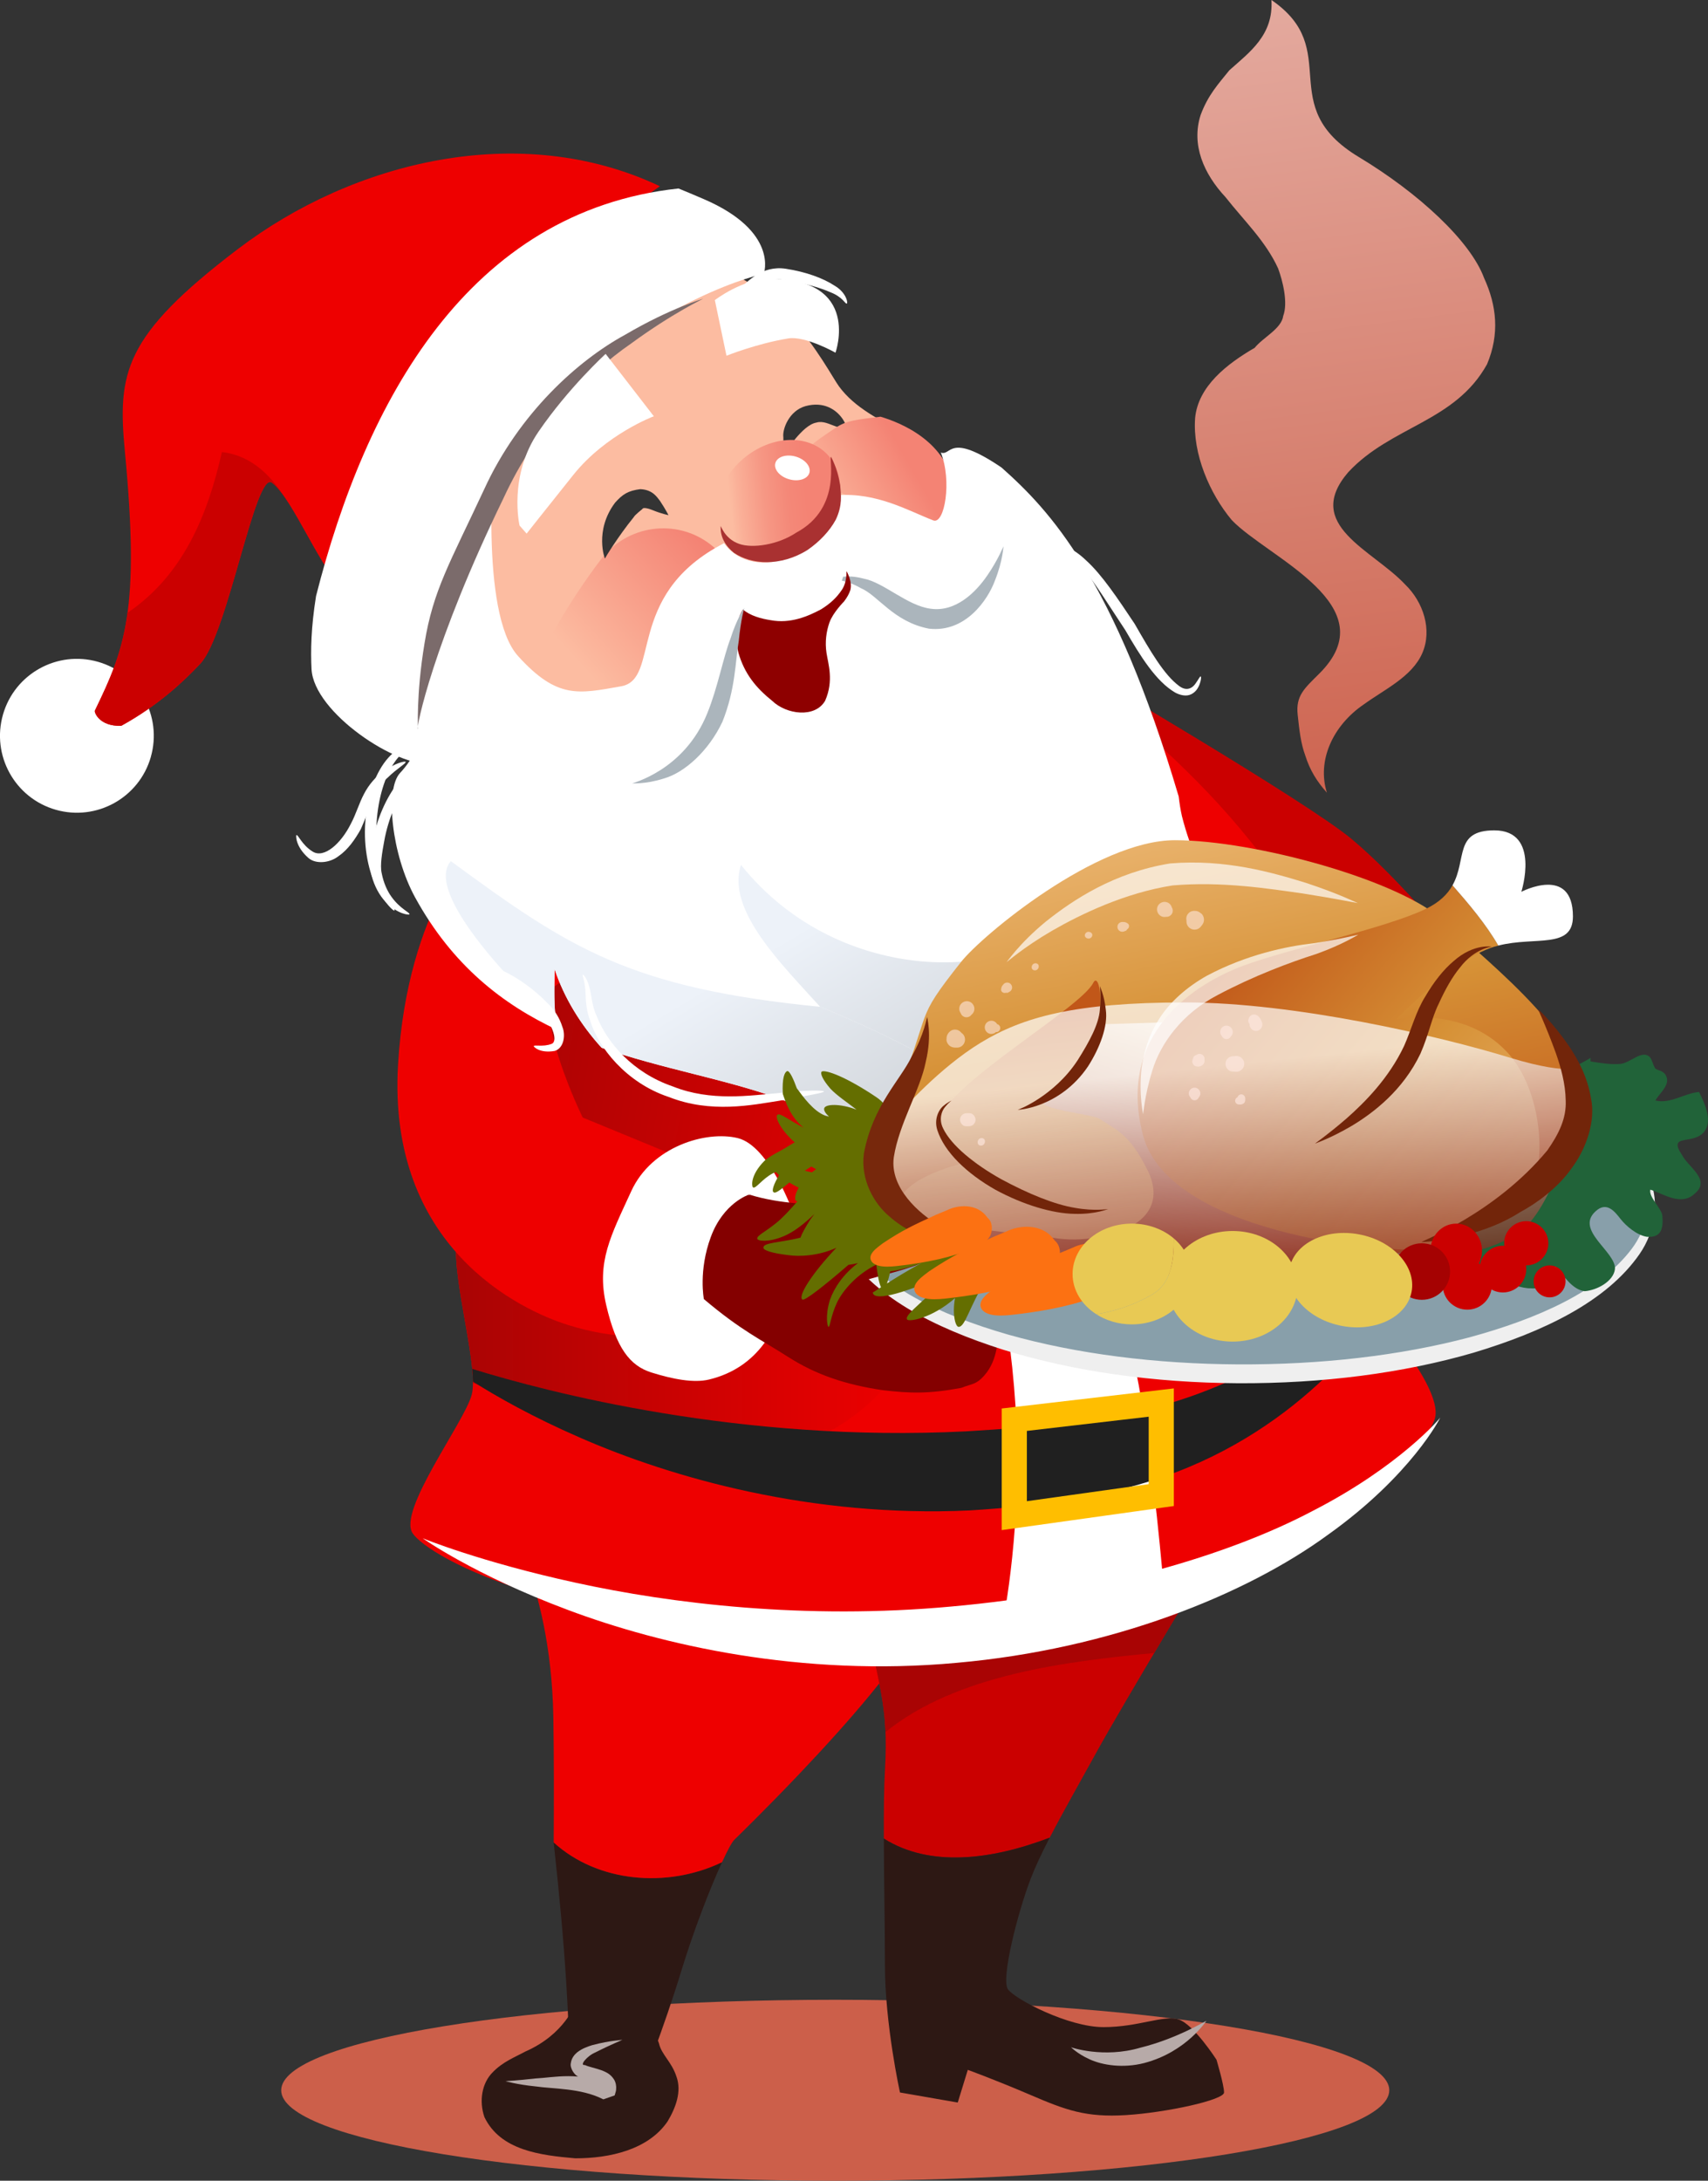 <svg xmlns="http://www.w3.org/2000/svg" xmlns:xlink="http://www.w3.org/1999/xlink" viewBox="0 0 849.98 1084.79"><rect x="0" y="0" width="849.98" height="1084.79" fill="#333333" stroke="none"/><defs><style>.cls-1{fill:url(#linear-gradient);}.cls-2{fill:#e8c954;}.cls-3{fill:#e00;}.cls-4{fill:#fff;}.cls-5{fill:#ffe8e1;}.cls-6{fill:#ffbe00;}.cls-7{fill:#fcbca1;}.cls-8{fill:#fc7112;}.cls-9{fill:#efefef;}.cls-10{fill:#b7aaa8;}.cls-11{fill:#8e0000;}.cls-12{fill:#abb5bc;}.cls-13{fill:#a90404;}.cls-14{fill:#cc5f4a;}.cls-15{fill:#cb0000;}.cls-16{fill:#a93131;}.cls-17{fill:#216339;}.cls-18{fill:#202020;}.cls-19{fill:#a50202;}.cls-20{fill:#889faa;}.cls-21{fill:#646e00;}.cls-22{fill:#2d1814;}.cls-23{fill:#77280c;}.cls-24{fill:#72250a;}.cls-25{fill:#840000;}.cls-26{fill:#343434;}.cls-27{fill:#7b6b6b;}.cls-28{fill:url(#linear-gradient-10);}.cls-28,.cls-29{mix-blend-mode:multiply;}.cls-28,.cls-29,.cls-30{opacity:.71;}.cls-29{fill:url(#linear-gradient-13);}.cls-31{fill:url(#linear-gradient-8);}.cls-32{fill:url(#linear-gradient-9);}.cls-33{fill:url(#linear-gradient-3);}.cls-34{fill:url(#linear-gradient-4);}.cls-35{fill:url(#linear-gradient-2);}.cls-36{fill:url(#linear-gradient-6);}.cls-37{fill:url(#linear-gradient-7);}.cls-38{fill:url(#linear-gradient-5);}.cls-39{opacity:.65;}.cls-40{opacity:.69;}.cls-41{opacity:.58;}.cls-42{fill:url(#linear-gradient-12);}.cls-43{fill:url(#linear-gradient-11);}.cls-44{isolation:isolate;}</style><linearGradient id="linear-gradient" x1="1206.69" y1="475.23" x2="1225.13" y2="-437.46" gradientTransform="translate(1847.95 -181.77) rotate(173.81) scale(1 -1)" gradientUnits="userSpaceOnUse"><stop offset="0" stop-color="#cc5f4a"></stop><stop offset="1" stop-color="#fff"></stop></linearGradient><linearGradient id="linear-gradient-2" x1="-217.14" y1="444.13" x2="-5.85" y2="444.13" gradientTransform="translate(563.54 129.01) rotate(9.17) scale(1.12 1)" gradientUnits="userSpaceOnUse"><stop offset="0" stop-color="#a90404"></stop><stop offset="1" stop-color="#e00"></stop></linearGradient><linearGradient id="linear-gradient-3" x1="226.91" y1="652.31" x2="454.76" y2="652.31" gradientTransform="matrix(1, 0, 0, 1, 0, 0)" xlink:href="#linear-gradient-2"></linearGradient><linearGradient id="linear-gradient-4" x1="264.84" y1="154.02" x2="321.27" y2="90.54" gradientTransform="translate(18.79 126.61) rotate(9.68) scale(1.09 1.03) skewX(5.26)" gradientUnits="userSpaceOnUse"><stop offset="0" stop-color="#fcbca1"></stop><stop offset="1" stop-color="#f48374"></stop></linearGradient><linearGradient id="linear-gradient-5" x1="407.67" y1="263.26" x2="455.51" y2="235.92" gradientTransform="matrix(1, 0, 0, 1, 0, 0)" xlink:href="#linear-gradient-4"></linearGradient><linearGradient id="linear-gradient-6" x1="472.85" y1="664.77" x2="364.08" y2="482.86" gradientUnits="userSpaceOnUse"><stop offset="0" stop-color="#b8bbbe"></stop><stop offset="1" stop-color="#edf2f9"></stop></linearGradient><linearGradient id="linear-gradient-7" x1="557.79" y1="613.97" x2="449.02" y2="432.07" xlink:href="#linear-gradient-6"></linearGradient><linearGradient id="linear-gradient-8" x1="-337.89" y1="322.65" x2="-299.38" y2="290.22" gradientTransform="translate(777.23 175.35) rotate(33.39) scale(.91 .92) skewX(-.33)" gradientUnits="userSpaceOnUse"><stop offset=".17" stop-color="#fcbca1"></stop><stop offset=".27" stop-color="#fab098"></stop><stop offset=".55" stop-color="#f69784"></stop><stop offset=".8" stop-color="#f48878"></stop><stop offset="1" stop-color="#f48374"></stop></linearGradient><linearGradient id="linear-gradient-9" x1="622.81" y1="619.33" x2="577.19" y2="403.56" gradientUnits="userSpaceOnUse"><stop offset="0" stop-color="#c15719"></stop><stop offset=".51" stop-color="#d69136"></stop><stop offset="1" stop-color="#ebb672"></stop></linearGradient><linearGradient id="linear-gradient-10" x1="606.68" y1="517.21" x2="569.25" y2="623.49" gradientUnits="userSpaceOnUse"><stop offset="0" stop-color="#fff"></stop><stop offset="1" stop-color="#821f12"></stop></linearGradient><linearGradient id="linear-gradient-11" x1="499.74" y1="508.57" x2="513.24" y2="612.06" xlink:href="#linear-gradient-9"></linearGradient><linearGradient id="linear-gradient-12" x1="608.56" y1="474.93" x2="767.02" y2="612.78" xlink:href="#linear-gradient-9"></linearGradient><linearGradient id="linear-gradient-13" x1="607.52" y1="530.03" x2="619.38" y2="642.15" xlink:href="#linear-gradient-10"></linearGradient></defs><g class="cls-44"><g id="Layer_1"><path class="cls-15" d="M537.53,332.73s112.55,65.84,135.06,84.59c22.5,18.75,48.76,50.63,48.76,50.63l-39.38,56.26-86.27-20.63-33.79-129.6-24.38-41.26Z"></path><path class="cls-1" d="M594.73,208.1c1.44-16.09,16.17-27.25,29.66-35.09,4.21-5.24,13.32-9.41,14.21-15.89,2.47-6.64-.3-17.5-2.56-23.62-6.26-13.66-16.91-23.66-26.15-35.41-10.82-11.58-17.17-26.03-12.4-40.89,3.7-9.96,8.7-15.29,14.32-22.27,10.17-9.07,22-17.53,20.91-34.94,36.15,24.76,.91,52.49,43.54,78.15,29.75,17.91,55.53,41.79,62.3,60.18,6.26,13.66,7.8,27.84,1.46,42.87-16,28.83-47.67,30.67-69.08,53.71-22.64,26.36,12.15,38.52,28.37,55.89,8.9,8.6,13.59,22.43,8.48,34.14-5.1,11.71-18.77,17.97-29.11,25.47-15.55,10.59-23.34,28.12-18.35,43.89-4.92-5.47-8.47-11.17-10.75-18.43-2.26-6.13-2.94-12.43-3.79-20.31-1.03-9.45,3.36-13.11,10.55-20.27,34.56-34.03-25.39-57.8-43.36-76.57-10.99-13.15-19.51-32.95-18.24-50.61Z"></path><path class="cls-4" d="M75.06,376.55c-5.82,20.31-27.01,32.07-47.33,26.25-20.32-5.82-32.07-27.01-26.25-47.33,5.82-20.32,27.01-32.06,47.32-26.25,20.31,5.82,32.07,27.01,26.25,47.32Z"></path><path class="cls-14" d="M691.36,1039.78c0,24.86-123.44,45.01-275.71,45.01s-275.71-20.15-275.71-45.01,123.44-45.01,275.71-45.01,275.71,20.15,275.71,45.01Z"></path><path class="cls-22" d="M275.53,916.5c6.07,54.98,7.95,90.62,7.95,120.62,0,21.83,35.63,0,35.63,0,0,0,11.25-28.13,20-56.88,5.99-19.69,14.33-41.14,20.2-53.91-27.57,13.21-62.1,9.95-83.78-9.83Z"></path><path class="cls-3" d="M247.85,748.32s26.33,36.61,27.51,105.65c.35,20.43,.31,41.83,.18,62.54,21.68,19.77,56.21,23.04,83.78,9.83,2.7-5.88,4.87-9.92,6.06-11.1,1.56-1.55,15.37-14.94,31.97-32.38,.18-.46,.36-.91,.53-1.38-.17,.46-.35,.92-.53,1.38,23.45-24.63,52.49-57.36,60.54-76.39,13.75-32.51-210.04-58.14-210.04-58.14Z"></path><path class="cls-15" d="M522.38,914.13c6.39-12.36,14.46-26.47,23.02-42.03,13.75-25.01,61.26-103.77,61.26-103.77l-178.78,22.5c9.17,47.92,14.49,56.17,12.5,90.02-.49,8.35-.6,20.38-.54,33.72,22.93,14.46,53.45,10.65,82.54-.44Z"></path><path class="cls-13" d="M427.88,790.83c7.16,37.42,11.98,50.65,12.79,70.77,35.57-28.83,90.69-35.17,133.72-39.34,16.17-27.24,32.27-53.93,32.27-53.93l-178.78,22.5Z"></path><path class="cls-22" d="M605.41,1024.62s-11.25-17.5-18.75-20c-7.5-2.5-20,3.75-37.51,3.75s-43.76-13.75-47.51-18.75c-3.75-5,5-38.76,11.25-55.01,2.36-6.13,5.61-12.98,9.48-20.48-29.09,11.09-59.61,14.9-82.54,.44,.08,20.6,.54,44.34,.54,62.55,0,30,7.5,63.76,7.5,63.76l28.75,5,5-16.25s13.75,5,31.25,12.5c17.5,7.5,27.5,11.25,47.51,10,20-1.25,48.76-7.5,48.76-11.25s-3.75-16.25-3.75-16.25Z"></path><path class="cls-3" d="M546.9,345.85s104.09,75.1,121.6,162.61c17.5,87.52,12.55,140.46,12.55,140.46,0,0,36.88,40.01,33.13,56.26-3.75,16.25-81.26,112.52-257.55,111.27-176.28-1.25-243.79-42.51-251.3-53.76-7.5-11.25,25.63-55.01,29.38-68.76,3.75-13.75-10-58.14-7.5-76.89,2.5-18.75,20.63-214.41,20.63-214.41l299.05-56.78Z"></path><path class="cls-35" d="M486.26,566.41c-6.96,43.12-64.98,69.61-129.58,59.18-64.6-10.44-111.33-53.84-104.36-96.96,6.96-43.11,64.98-69.61,129.58-59.17,64.6,10.43,111.33,53.84,104.36,96.95Z"></path><path class="cls-33" d="M454.76,652.99c0-43.67-55.97-79.08-125.02-79.08-41.72,0-78.65,12.94-101.36,32.81-.52,4.91-.91,8.48-1.16,10.33-2.2,16.54,8.22,53,8.15,70.82,39.13,14.53,77.78,29.45,117.39,42.84,58.04-6.84,102-39.02,102-77.72Z"></path><path class="cls-4" d="M491.66,621.42s10,21.25,13.75,78.76c3.75,57.51-6.25,106.27-6.25,106.27l80.01-16.25s-5-61.26-12.5-101.27c-7.5-40.01-26.25-81.26-26.25-81.26l-48.76,13.75Z"></path><path class="cls-18" d="M681.05,648.93s3.71-5.16,8.08-15.15c-8.95,8.67-20.72,18.89-35.45,29.32-19.49,13.65-44.3,27.07-73.43,35.47-28.51,8.44-63.55,11.25-99.6,13.44-111.97,5.65-207.87-19.36-245.63-31.07,.22,2.29,.35,4.42,.36,6.34,11.87,7.49,29.67,17.59,53.12,27.8,45.93,20.12,115.37,39.88,193.93,36.27,38.89-2.4,76-7.7,109.03-21.5,32.46-13.54,57.43-33.28,75.11-51.86,7.68-8.21,14.11-16.09,19.48-23.4-2.99-3.5-4.99-5.67-4.99-5.67Z"></path><path class="cls-4" d="M716.68,705.19c.33-.26-14.24,28.62-55.79,58.24-40.8,29.86-107.87,56.94-184.85,63.73-77.38,7.13-147.01-8.87-193.54-26.36-46.97-17.55-72.22-35.69-72.16-35.6-.03-.05,28.5,11.74,76.12,22.1,47.5,10.41,114.31,18.56,187.05,11.84,72.9-6.49,137.41-25.13,180.01-47.69,43.07-22.12,63.44-46.29,63.16-46.26Z"></path><g><path class="cls-22" d="M336.66,1033.08c-2.32-7.38-7.45-10.96-8.72-16.59-7.89-21.17-8.24-35.82-8.83-35.62,.14-.02,.19,.69,.25,1.98-.08-.66-.17-1.31-.25-1.98l-31.88,15c-.33,.66-.66,1.31-.99,1.94,.42-1.05,.67-1.74,.84-1.93-1.02,.92-5.74,15.93-25.74,24.68-4.93,2.7-11.03,4.95-16.17,10.29-5.41,5.42-6.82,14.29-4.12,22.24,7.99,16.68,28,19.03,45.2,20.54,17.28,.04,36.49-4.34,46.02-18.43,4.02-6.75,7.02-14.77,4.4-22.12Z"></path><path class="cls-22" d="M287.07,995.88c.07-.06,.12-.07,.16-.01-.04-.07-.09-.06-.16,.01Z"></path></g><path class="cls-3" d="M118.45,123.83c-57.19,43.51-60.03,61.67-56.26,101.27,7.5,78.76,0,97.52-15,128.46-.29,.61,2,7.8,13.13,7.5,18.75-10.31,31.43-22.46,39.38-30.94,13.65-14.56,27.37-96.14,35.63-90.02,10.49,7.77,25.14,45.78,36.7,53.88,11.56,8.1,25.29,51.24,25.29,51.24,0,0,39.11-190.04,131.07-252.58-69.64-32.95-152.74-12.32-209.93,31.19Z"></path><path class="cls-15" d="M110.42,224.88c-7,30.98-18.99,60.96-46.95,79.96-2.68,19.75-8.46,32.58-16.29,48.72-.29,.61,2,7.8,13.13,7.5,18.75-10.31,31.43-22.46,39.38-30.94,13.65-14.56,27.37-96.14,35.63-90.02,2.47,1.83,5.17,5.35,8.01,9.74-7.73-12.66-17.78-23.22-32.91-24.97Z"></path><path class="cls-7" d="M480.39,245.73c-13.91-30.92-46.88-31.88-62.82-53.45-5.97-8.08-31.48-60.93-78.8-62.26,0,0-85.96,78.1-92.76,101.83-6.8,23.73-6.93,99.69,20.59,111.4,73,31.05,58.57-54.07,107.77-81.36,45.07-24.99,122.9,21.35,106.02-16.16Z"></path><path class="cls-26" d="M390.56,224.68s-.77-2.68-.73-7.17c-.57-3.81,2.7-13.13,11.02-15.49,18.35-5.01,24.24,17.39,18.12,11.17-.55,.43,1.93-1.02,.72,.89-1-.71-2.17-1.53-3.88-2.01-3.16-1.09-6.25-2.85-9.57-1.85-7.13,1.22-15.35,15.28-15.69,14.47Z"></path><path class="cls-3" d="M237.84,417.64s-35.07,32.94-39.76,112c-5.37,90.75,60.64,121.9,84.39,129.4,23.75,7.5,41.26,5.63,41.26,5.63l30.01-82.51-63.76-26.26s-18.13-36.88-16.88-58.14c1.25-21.25-5.25-40.11-5.25-40.11l-30.01-40.01Z"></path><path class="cls-34" d="M353.4,270.71c16.93,12.94,20.08,37.25,7.06,54.29-13.04,17.04-75.73,47.54-92.66,34.6-16.92-12.93,18.33-64.42,31.36-81.46,13.03-17.05,37.31-20.37,54.24-7.43Z"></path><path class="cls-38" d="M474.76,243.85c-2.81-24.38-27.09-33.75-36.57-36.57-12.52,1.56-17.06,1.92-22.5,5.63-10.93,7.44-21.52,13.39-14.91,23.1,2.25,3.31,5.4,5.68,8.99,7.11,9.75-2.72,52.74,31.52,61.23,29.8,8.86-6.44,2.81-18.75,3.75-29.07Z"></path><path class="cls-4" d="M627.25,500.12c-9.21-33.2-30.47-59.77-39.09-94.25-.71-3.22-1.22-6.44-1.58-9.65-32.17-108.49-64.06-142.25-88.18-163.66-26.51-17.97-24.85-5.45-30.2-7.45,5.63,14.07,1.87,35.92-3.75,33.76-12.19-4.69-28.13-14.06-47.83-12.5-21.12,1.68-30.61,9.83-58.41,24.97-47.09,25.64-29.39,66.57-49.11,70.05-21.25,3.75-31.74,6.49-51.26-15-19.52-21.49-11.83-103.09-11.83-103.09,0,0-5.5,19.22-12.14,38.11-6.63,18.89-14.08,36.32-16.03,60.22-1.95,23.9-4.25,47.32-18.76,62.89-7.58,8.13-4.22,40.51,7.5,61.89,18.62,33.96,43.81,53.35,71.02,66.04-2.38-9.71-1.63-20.83-1.63-30.41,4.79,14.38,13.03,27.76,23.43,39.18,60.42,20.98,124.74,20.28,147.23,77.09,10.83,27.35,97.52,46.88,97.52,46.88,0,0,59.25-52.07,83.08-123.7,.52-2.36,.87-4.64,1.08-6.85,.01-4.82-.37-9.66-1.05-14.5Z"></path><path class="cls-36" d="M277.06,509.72c-1.67-9.04-1.08-18.99-1.08-27.7,4.79,14.38,13.03,27.76,23.43,39.18,60.42,20.98,124.74,20.28,147.23,77.09,10.83,27.35,97.52,46.88,97.52,46.88,0,0,9.3-8.19,22-22.5-18.07-29.25-41.7-55.12-71.76-76.16-27.83-19.36-56.84-33.63-86.25-45.68,18.48,20.51,41.35,37.28,65.62,47.55-24.27-10.27-47.15-27.05-65.62-47.55-95.03-9.33-125.04-29.34-183.8-72.47-13.13,15,28.6,59.43,52.71,81.35Z"></path><path class="cls-37" d="M408.14,500.84c29.42,12.04,58.42,26.31,86.25,45.68,30.06,21.04,53.7,46.91,71.76,76.16,61.47-69.25-5.48-192.21-46.15-162.21-13.13,24.38-100.49,33-151.26-30.23-7.5,22.5,20.76,49.91,39.4,70.59Z"></path><path class="cls-4" d="M628.31,514.62c1.04-10.73-1.14-19.59-3.14-25.67,2,8.57,3.16,17.14,3.14,25.67Z"></path><path class="cls-4" d="M357.58,107.26c.71,.79,.82,.18,0,0h0Z"></path><path class="cls-4" d="M350.11,98.99c-4.67-2.01-8.78-3.73-12.45-5.23-104.72,11.3-155.77,105.99-180.37,202.69-2.54,15.82-2.71,27.43-2.26,36.36,1.1,21.77,43.05,49.29,59.63,46.89,16.58-2.4,3.62,12.96,10.05-43.62,6.43-56.58,2.24-89.23,43.53-130.59,58.31-58.4,111.87-69.3,111.87-69.3,0,0,7.67-21.03-30-37.2Z"></path><path class="cls-27" d="M207.94,362.68c.21,.05-1.02-16.48,3.35-42.83,4.3-26.28,12.43-39.51,29.67-76.47,17.32-37.81,46.75-64.14,70.02-76.8,23.07-13.56,39.11-17.91,39-18.05,.1,.13-14.94,6.99-36.09,22.48-21.55,14.83-46.8,40.96-63.37,76.91-35.03,71.99-43.6,114.67-42.58,114.78Z"></path><path class="cls-4" d="M361.53,176.96l-5.79-27.67s13.61-10.53,27.3-10.58c45.85-.15,32.74,36.73,32.74,36.73,0,0-15.06-8.47-23.47-7.1-15.8,2.58-30.78,8.62-30.78,8.62Z"></path><path class="cls-4" d="M258.55,261.42s-5.71-24.59,9.42-46.67c15.14-22.08,33.42-38.71,33.42-38.71l23.98,31.02s-23.93,8.96-40.11,29.23c-16.19,20.26-23.19,29.15-23.19,29.15l-3.53-4.02Z"></path><g><path class="cls-4" d="M413.81,288.11c17.95-2.69,30.18,13.6,43.36,18.55,22.95,7.13,37.24-15.89,42.23-34.94l-85.59,16.39Z"></path><path class="cls-12" d="M491.27,286.32c-5.51,8.09-15.55,18.28-28.12,16.48-11.67-1.46-23.32-13.09-33.33-14.96-4.15-1.12-7.59-1.22-10.21-.97-.23,.66-.46,1.31-.69,1.96,2.51,.55,5.77,1.61,9.39,3.7,8.69,3.62,16.27,16.79,34.01,20.2,18.16,2.06,29.26-14.34,32.76-23.82,4.14-10.3,4.2-17.25,4.34-17.19-.1-.09-2.45,6.33-8.14,14.6Z"></path></g><path class="cls-6" d="M577.04,737.52l-73.14,10.23,7.12,6.2v-47.73l-5.53,6.22,73.14-8.53-6.98-6.22v46.03l5.39-6.2Zm.14-46.05l-73.14,8.53-5.53,.64v60.5l7.12-1,73.14-10.23,5.39-.75v-58.51l-6.98,.81Z"></path><path class="cls-10" d="M600.41,1005.24c.12-.49-9.63,15.41-31.05,21.01-10.5,2.69-20.78,1.06-27.11-1.86-6.42-2.9-9.29-6.16-9.35-6.02,.04,.03,16.21,5.65,34.56,.24,18.43-4.55,32.85-13.55,32.95-13.37Z"></path><path class="cls-10" d="M309.73,1014.62c.12,.16-5.46,2.26-13.44,6.33-4.13,1.72-8.2,6.66-5.22,6.27,1.82,.9,5.06,1.45,8.6,2.73,1.75,.76,4.09,1.61,5.92,4.51,.86,1.42,1.18,3.26,1.02,4.74,0,.85-.24,1.36-.4,2.03l-.29,.95-.04,.12v.03c5-1.74-6.84,2.41-5.63,1.97l-.03-.02-.13-.06-.25-.12c-10.87-5.4-24.4-4.95-33.4-6.25-9.28-.93-14.89-2.6-14.87-2.59,.02-.01,5.74-.31,14.88-1.35,9.01-.43,22.29-3.71,37.15,3.27l.34,.17,.17,.09,.04,.02c1.23-.42-10.61,3.71-5.6,1.95h0s0-.05,0-.05l.08-.31c.03-.18,.21-.47,.14-.51,.02-.25,.04-.18,.03-.22,.06-.08-.8-.85-2.04-1.39-2.58-1.22-5.75-1.87-9.21-4.05-1.62-.67-4.04-4.13-3.48-6.56,.33-2.59,1.84-4.29,3.13-5.38,2.7-2.09,5.26-2.88,7.56-3.62,9.25-2.43,14.93-2.48,14.94-2.69Z"></path><path class="cls-4" d="M394.81,603.49s-11.84-33.48-27.66-37.35c-15.82-3.86-42.83,4.19-52.99,26.36-10.15,22.16-17.47,35.3-12.48,56.71,4.99,21.41,11.82,30.17,22.48,33.52,10.66,3.34,21.12,5.34,28.71,3.5,49.56-12,40.34-81.03,40.34-81.03l1.6-1.7Z"></path><path class="cls-11" d="M412.85,309.49c1.64-4.69,7.19-10.31,7.19-10.31,1.6-2.09,2.47-3.75,3.12-5.63,1.18-4.4-1.92-9.46-1.88-9.38-.06,0-.07,.12-.07,.28,0,0,.38,5.04-2.24,8.94-2.62,3.9-5.7,6.82-10.41,9.74-6.53,3.48-15.23,7.21-25.01,5.38-4.75-.74-10.11-2.15-13.82-5.31-5.19,8.16-3.55,15.66-2.22,21.6,2.97,10.32,8.67,17.33,16.73,23.8,7.12,6.88,21.4,8.71,26.4-.05,4.38-10,1.5-18.28,.67-23.75-.83-5.47-.12-10.63,1.52-15.32Z"></path><g><path class="cls-4" d="M370.5,302.51c-4.63,6.77-9.82,45.16-14.21,53.39-9.7,19.61-20.84,30.45-41.8,33.88l56.01-87.27Z"></path><path class="cls-12" d="M314.49,389.79c-.38-.19,25.93-6.22,37.49-34.99,5.15-12.57,7.92-27.75,11.53-37.11,3.13-9.89,6.81-15.39,6.99-15.18-.25-.04-1.83,6.02-2.85,16.27-1.76,10.32-1.6,24-8.14,40.26-6.86,14.57-18.87,25.23-28.89,28.14-9.88,3.17-16.18,2.32-16.13,2.6Z"></path></g><path class="cls-4" d="M196.25,452.95c-.37,.32-4.48-3.25-8.59-10.99-4.05-7.71-6.85-19.96-5.86-33.16,.84-13.31,5.35-25.06,11.4-31.82,6.14-6.96,12.55-7.07,12.43-6.56,.31,.81-4.97,2.29-9.42,8.94-4.49,6.43-8.04,17.52-8.79,29.8-.91,12.47,.94,23.61,3.76,31.27,2.88,7.62,5.77,12,5.07,12.51Z"></path><path class="cls-4" d="M203.75,454.83c-.01,.39-5.73,.12-11.84-6.19-2.98-3.09-5.59-7.72-6.98-13.15-1.49-6.31-.3-11.78,.74-18.11,2.51-12.33,7.86-22.73,13.22-29.03,5.29-6.45,10.18-8.6,10.46-8.12,.53,.61-13.96,14.53-18.16,38.27-1.01,5.52-2.14,11.85-1.25,15.82,.94,4.84,2.75,8.88,4.92,11.85,4.36,6.05,9.34,7.82,8.9,8.66Z"></path><path class="cls-4" d="M147.49,415.44c.81-.59,2.55,4.73,8.1,8.17,5.68,3.58,14.14-4.02,19.01-13.84,2.52-4.67,4.04-10.1,6.54-14.82,2.46-4.76,5.86-8.5,9.09-10.86,6.53-4.73,11.42-5.57,11.61-5.11,.4,.74-3.92,2.98-9.1,8.01-5.87,4.86-8.09,13.96-13.19,25.47-2.89,5.14-6.4,10.22-11.06,13.41-4.39,3.47-11.29,4.07-14.92,1-6.75-5.91-6.28-11.43-6.08-11.43Z"></path><path class="cls-4" d="M265.63,520.46c-.03-.98,4.57,.52,8.93-1.22,3.5-1.47-.23-11.09-6.26-16.48-12.9-13.1-25.5-20.63-25.18-21.68,.46-1.64,15.71,4.01,29.11,17.67,3.67,3.41,6.31,7.73,7.62,12.03,1.62,3.8,.97,10.53-3.79,12-7.65,1.3-10.47-2.16-10.44-2.31Z"></path><path class="cls-4" d="M410.03,542.97c.02,.67-8.44,2.01-22.19,4.58-13.48,2.08-33.96,6.47-55.18-1.92-21.07-7.04-35.08-24.75-39.06-38.19-2.69-7.27-1.87-13.02-2.51-16.75-.4-3.76-1.45-5.61-1.09-5.86,.17-.19,1.96,1.5,3.08,5.46,1.27,3.82,1.29,9.83,4.02,15.56,5.12,12.78,17.67,27.71,37.68,34.57,19.13,7.68,38.84,4.44,52.54,3.33,13.9-1.52,22.69-1.48,22.71-.78Z"></path><path class="cls-4" d="M421.29,151.02c-.73,.07-2.05-3.29-7.86-5.57-5.47-2.44-13.86-4.77-23.11-6.18-7.95-1.84-15.57,4.58-20.34,7.92-4.98,3.81-8.21,6.22-8.7,5.71-.45-.47,1.71-3.81,6.15-8.57,4.4-4.08,11.68-12.49,23.69-10.63,9.94,1.53,18.54,4.67,24.2,8.41,6.09,3.53,6.83,9.09,5.97,8.92Z"></path><path class="cls-26" d="M332.67,256.26s-3.32-.63-7.87-2.48c-2.23-.95-4.86-1.49-5.1-.6-.26,.3-3.7,2.85-4.38,4.15-7.69,9.45-14.26,20.28-14.27,20.47,.06,.6-5.49-13.81,5.07-27.78,3.81-4.28,6.56-5.92,12.48-6.69,6.3,.24,8.41,4.08,9.85,5.85,2.81,4.21,4.18,7.06,4.23,7.08Z"></path><path class="cls-25" d="M466.01,632.8c-15.37-6.73-32.8-17.1-49.84-19.99-13.3-3.08-27.42-10.97-43.67-18.47,0,0-12.5,4.06-18.75,20.94-6.25,16.88-3.47,30.94-3.47,30.94,18.47,15.63,28.32,20.06,41.91,28.76,13.59,8.7,28.28,13.78,47.19,16.57,13.69,1.56,22.5,1.88,38.96-1.16,5.52-2.16,7.42-1.59,11.37-6.03,7.5-8.44,5.94-18.13,8.44-22.5-4.7-18.54-16.77-22.32-32.13-29.05Z"></path><ellipse class="cls-20" cx="618.17" cy="600.9" rx="203.67" ry="86.27"></ellipse><path class="cls-9" d="M456.92,548.6c.13,.16-7.64,3.85-19.2,13.66-5.63,4.95-12.31,11.72-16.71,21.28-4.51,9.43-4.92,22.3,1.96,33.49,13.87,22.59,44.88,37.08,78.57,46.81,34.24,9.68,73.51,14.63,114.69,14.86,41.19,.19,80.49-4.33,114.92-13.42,33.97-9.25,64.87-22.85,80.87-44.06,7.88-10.47,9.85-23.13,6.44-33.06-3.13-10.04-9.45-17.24-14.71-22.54-11.01-10.42-18.74-14.29-18.58-14.47-.15,.2,7.79,3.48,19.57,13.4,5.64,5.09,12.58,12.06,16.53,22.67,4.27,10.46,2.75,24.93-5.4,36.67-16.47,23.72-48.02,38.61-82.6,49.01-35.06,10.18-75.12,15.37-117.09,15.18-41.97-.24-82-5.87-116.9-16.66-34.29-10.92-66.08-26.68-80.42-52.13-7.11-12.69-5.9-27.3-.53-37.03,5.23-9.95,12.46-16.42,18.45-21.13,12.28-9.25,20.25-12.36,20.13-12.53Z"></path><path class="cls-25" d="M372.59,594.15c16.01,5,31.82,4.9,49.08,5.9,11.71,1.9,17.27,3.46,28.65,6.01,12.15,2.72,19.22,18.75,4.58,23.72-14.32,4.85-21.8,5.49-33.81,10.59l-48.5-46.22Z"></path><path class="cls-4" d="M597.54,336.48c.25,.08,.33,1.71-.8,4.51-.63,1.33-1.6,3.19-3.94,4.36-2.42,1.22-5.53,.47-7.95-.82-9.6-5.58-17.42-18.25-24.81-31.01-8.58-12.87-15.57-24.57-22.09-31.9-6.28-7.59-11.94-10.03-11.67-10.77,.04-.61,6.93,.78,14.43,8.11,7.67,6.97,15.58,18.81,23.96,31.38,7.77,13.52,14.62,25.39,22.13,30.9,3.76,2.82,6.61,1.05,8.17-1.25,1.53-2.15,2.18-3.64,2.56-3.5Z"></path><path class="cls-31" d="M368.57,229.34c-13.78,12.72-16.7,31.96-6.53,43,10.18,11.03,29.6,9.66,43.38-3.05,13.78-12.71,16.7-31.96,6.53-42.99-10.18-11.03-29.6-9.66-43.38,3.05Z"></path><path class="cls-16" d="M413.63,227.28c-.14,.05,2.92,4.78,4.47,13.98,.45,4.76,1.22,10.09-2.16,17.23-3.05,5.64-8.02,10.89-14,15.04-13.39,8.44-28.06,7.32-36.67,1.49-8.37-6.75-6.22-13.87-6.73-13.4,.18-.41,1.89,6.3,9.22,8.9,6.7,2.43,19.47,.47,28.42-5.52,23.45-12.53,15.87-38.28,17.45-37.73Z"></path><path class="cls-4" d="M402.8,235.19c.89-3.12-2.18-6.74-6.85-8.08-4.69-1.34-9.2,.1-10.1,3.23-.9,3.12,2.18,6.74,6.86,8.07,4.68,1.34,9.2-.1,10.09-3.22Z"></path><path class="cls-21" d="M517.45,606.23c-.42-1.52-8.06-.56-18.85,3.1l-1.64-.34c-3.8,.95-3.03,1.03-3.69,1.42,1.08-1.22,1.99-2.58,2.6-4.09l.52-1.53,.05-.18,.02-.08v-.04s.02-.02,.02-.02h0c-1.52-2.02,3.4,4.49-3.4-4.52h0s-.23,.14-.23,.14l-.45,.28c-.57,.38-1.06,.75-1.45,1.13-.15,.14-.26,.28-.38,.42-.59-.79-.29-.38,0,0h0s-.02-.03-.04-.05h0s-.01,0-.01,0h-.03s-.05,.03-.05,.03l-.1,.04-.75,.28c-1.63,.7-4.96,2.14-9.02,3.93-.52,.23-1.03,.46-1.53,.71,.35-1.37,.33-2.69-.27-3.57-1.04-1.8-2.24-1.81-2.7-1.51-1.05,1.38-.94,2.92-3.94,3.26-.41,.16-.85,.29-1.32,.43,5.04-4.4,7.62-7.81,7.04-8.86-.56-1-3.32-.46-7.47,1.11-1.57-1.54-4.11-3.38-7.65-5.14,2.1-2.07,3.21-3.51,2.92-4.21-.27-.71-1.95-.69-4.61,.07,1.89-3.17,3.58-6.11,4.92-8.73,2.21-3.64,9.05-7.13,7.29-8.38-.99,.02-4.36-2.49-13.19,3.75-.29,.31-.6,.65-.9,.97-.02-.12-.06-.24-.13-.36-.15-.3-.51-.52-1.06-.65-.3-1.87-5.18-4.41-11.56-6.22,.06-.85,.1-1.76,.09-2.77,.43-5.19-3.11-15.54-10.5-20.35-15.01-10.07-24.85-13.58-27.04-12.69-.97,.85,.46,4.14,4.28,8.53,3.15,3.39,8.44,6.88,13.03,10.45-8.3-3.17-15.63-2.83-16.11-.64-.25,1.08,.66,2.5,2.4,4.11-.64-.16-1.29-.32-1.92-.52-5.8-2.16-11.02-9.37-14.12-13.61-1.5-4.13-3.62-9.08-4.87-8.49-1.19,.58-2.5,3.25-2.09,11.3,1.64,4.85,4.03,11.6,10.34,16.83-7.17-3.78-11.44-7.19-12.78-6.57-1.94,.6,1.02,7.4,8.36,13.85-.95,.55-1.87,1.1-2.73,1.58-3.99,2.74-8.25,4.22-12.3,7.58-7.22,7.31-6.31,12.65-5.79,13.18,1.26,1.19,4.63-4.24,10.02-6.97,.4-.21,.88-.41,1.41-.61,.47,.49,1.02,1,1.64,1.55-2.8,4.58-3.69,7.77-2.88,8.39,.95,1.15,3.72-1.26,7.96-4.71,1.41,.87,2.96,1.74,4.66,2.56-1.99,3.47-2.39,6.35-.91,6.75,.09,.02,.19,.02,.29,.03-3.99,4.53-7.46,8.32-10.75,10.93-5.28,4.28-9.58,6.18-9.26,7.69,.14,1.09,5.39,1.99,13.1-1.23,5.02-2.07,10.26-6.19,15.34-11.06-.72,.93-1.37,1.84-1.99,2.67-2.56,3.99-4.22,7.06-4.96,9.09-10.38,2.59-18.68,2.35-18.42,5.05,.08,1.31,4.57,2.71,12.28,3.62,5.69,.88,15.46,.34,24.05-3.67-12.16,12.79-19.48,24.3-16.87,25.84,1.28,.45,10.29-6.43,22.83-17.31,1.48-.21,3.07-.5,4.77-.88-7.21,5.37-11.82,12.23-13.94,18.24-2.57,8.26-1.18,13.53-.72,13.46,.84,.04,.98-5.1,4.2-12.04,3.01-6.26,10.08-14.24,19.56-18.86,.71,5.66,1.48,9.58,2.38,11.21-2.56,1.66-4.04,2.64-4.14,2.57,.51,5.15,18.14-.46,38.33-9.77-10.01,12.47-23.02,20.74-21.22,23.22,.61,1.3,12.06-.33,23.84-10.6-1.5,8.18,.28,14.48,1.84,14.27,3.17,.13,5.57-10.55,12.86-22,5.37-14.41,10.54-16.28,12.82-18.35,.24-.37-.3-1.28-1.54-1.97,10.17-5.77,16.69-9.87,16.21-11.48Zm-61.8-26.3c-2.11,2.43-4.35,5.16-6.59,8.18-1.04-.17-2.18-.33-3.4-.49,2.54-1.17,4.25-2.16,4.63-3.39,.15-.35,.05-.74-.23-1.13,2.06-1.19,3.91-2.26,5.4-3.21,.06,0,.14,.03,.2,.03Zm6.87,21.14c.03-.47-.05-.86-.27-1.15,.67,.13,1.3,.26,1.92,.39-.53,.24-1.09,.5-1.64,.76Zm-4.28-1.8c-1.21,.19-2.63,.58-4.19,1.14,.54-.47,1.05-.92,1.57-1.37,.9,.05,1.77,.13,2.63,.24Zm-54.47-18.99c.7,.44,1.5,.88,2.38,1.32-.74,.5-1.44,1.03-2.1,1.57-1.22-.26-2.4-.53-3.53-.8,1.04-.71,2.13-1.41,3.26-2.1Zm39.25,52.15c3.89-.49,9.31-1.83,15.36-4.09-7.02,3.88-12.83,7.46-16.99,10.11,.57-1.49,1.13-3.53,1.63-6.02Z"></path><path class="cls-17" d="M847.23,563.9c5.69-5.38,1.24-14.82-1.7-20.71-7.31,.6-14.22,6.07-21.73,4.24,2.14-3.85,7.93-8.01,5.09-12.69-1.42-2.33-3.86-2.14-5.17-3.26-1.42-2.34-1.62-4.77-2.94-5.89-3.96-3.35-9.55,3.24-14.42,3.64-4.87,.4-9.85-.42-14.82-1.24-.05-.57-.03-1.15,.04-1.75-13.72,8.11-29.08,13.32-45.11,16.65l-37.79,66.73c3.24,9.54,8.51,14.02,18.56,16.87-1.22,.1-1.02,2.54-2.14,3.86,3.86,2.13,9.65-2.02,14.92,2.46,1.32,1.12,2.84,4.67,5.28,4.47,.5-.04,1.14-.93,1.81-1.97-.35-.98,.22-2.02,2.16-3.05,.18-.15,.34-.25,.5-.26-.18,.08-.34,.17-.5,.26-.65,.55-1.42,1.89-2.16,3.05,1.12,3.19,11.69,5.77,14.43,5.54,7.41,.62,10.77-3.34,12.6-10.85,4.06,4.57,8.31,11.58,14.5,12.3,6.09-.5,14.32-4.86,15.04-11.04,.52-8.63-19.98-19.22-9.71-28.65,5.69-5.38,9.85,.42,12.58,3.87,2.74,3.46,8.01,7.93,12.98,8.75,7.41,.62,8.23-4.36,7.73-10.45-.3-3.66-6.89-9.25-5.97-13,6.29,1.93,15.42,8.55,22.23,1.85,8.03-6.79-3.54-13.2-6.47-19.1-7-10.46,4.47-5.27,10.17-10.65Z"></path><path class="cls-21" d="M749.28,632.27c-1.94,1.03-2.51,2.07-2.16,3.05,.74-1.16,1.52-2.49,2.16-3.05Z"></path><path class="cls-32" d="M441.65,601.87s-15.89-6.17,3.67-54.31c19.56-48.14,8.56-38.26,33.01-69.12,10.39-13.11,67.24-60.49,106.37-60.49s112.48,19.75,134.49,40.73c22.01,20.99,75.8,61.72,67.25,92.58-8.56,30.86-24.45,80.23-167.5,76.53-143.05-3.7-177.28-25.92-177.28-25.92Z"></path><path class="cls-28" d="M482.42,603.88s96.16-.09,79.05-18.43c-17.12-18.34-50.46-23.59-50.46-39.48s22.5-36,22.5-36l49.97-1.54s-8.56,45.23,14.67,69.69c23.23,24.45,69.69,44.01,69.69,44.01l-47.41,9.75-148-12,10-16Z"></path><path class="cls-43" d="M519.9,614.79s15.04,4.78,34.61-1.33c19.56-6.11,23.08-18.33,16.5-31.5-9-18-15-19.5-24-25.5-3.25-2.17-33.1-5.02-27-9,34.5-22.5,28.5-67.5,24-58.5-6.18,12.37-70.38,49.16-76.5,67.5-6.12,18.34,46.5,31.5,46.5,31.5,0,0-17.66-13.89-36-9-18.34,4.89-33.91,13.82-29.02,22.38,4.89,8.56,70.91,13.45,70.91,13.45Z"></path><path class="cls-42" d="M709.41,452.19c-20.28,9.7-67.25,19.56-90.48,28.12-23.23,8.56-63.58,33.01-50.13,84.36,13.45,51.35,132.04,59.91,143.05,56.24,0,0,22.01-13.45,40.35-18.34,18.34-4.89,19.56-56.24-2.44-79.47-22.01-23.23-55.02-15.89-55.02-15.89,0,0,26.9-28.12,46.46-35.46,1.47-.55,2.96-1,4.45-1.38-6.13-10.68-14.88-20.93-22.79-29.99-2.42,4.31-6.4,8.44-13.44,11.81Z"></path><path class="cls-4" d="M782.76,455.85c0-25.67-25.67-12.23-25.67-12.23,0,0,9.78-30.56-13.45-30.56-20.18,0-13.54,14.43-20.8,27.32,7.92,9.06,16.66,19.31,22.79,29.99,18.3-4.71,37.13,1.95,37.13-14.51Z"></path><path class="cls-15" d="M742.42,639.25c0,6.75-5.47,12.23-12.23,12.23s-12.23-5.47-12.23-12.23,5.48-12.23,12.23-12.23,12.23,5.47,12.23,12.23Z"></path><path class="cls-15" d="M779.09,637.41c0,4.39-3.56,7.95-7.94,7.95s-7.95-3.56-7.95-7.95,3.56-7.95,7.95-7.95,7.94,3.56,7.94,7.95Z"></path><g class="cls-40"><path class="cls-4" d="M675.72,449.24c-.01,.06-10.47-2.12-27.27-4.77-16.71-2.35-40.28-6.15-64.91-4.02-23.83,3.73-45.7,14.32-60.01,22.55-14.57,8.48-22.51,15.75-22.64,15.59,.13,.18,5.98-8.97,19.5-20.11,13.6-10.85,34.09-24.49,61.96-28.97,27.58-2.29,50.95,4.58,67.38,9.61,16.43,5.39,25.98,10.19,26,10.12Z"></path></g><path class="cls-29" d="M448.99,552.31s-23.23,38.93-8.56,49.45c14.67,10.52,77.03,34.72,166.28,32.62,89.25-2.1,134.49-8.52,151.61-23.25,17.12-14.73,30.56-68.44,28.12-75.8-2.45-7.36-1.22,1.2-35.46-9.32-34.23-10.52-106.37-27.36-161.39-27.36s-80.69,7.37-101.48,19.99c-20.78,12.63-39.12,33.67-39.12,33.67Z"></path><path class="cls-8" d="M524.84,617.06c-6.25-9.09-18.17-7.38-23.85-4.55l-6.82,2.84c-13.63,6.25-19.88,9.09-31.8,17.04-2.84,2.27-10.22,6.82-6.25,11.36,3.98,3.97,13.63,2.27,18.74,1.7,13.63-1.7,28.39-4.54,42.02-10.22,3.97-1.71,7.38-3.41,9.65-7.39,1.7-3.97,1.14-8.52-1.7-10.79Z"></path><path class="cls-2" d="M584.17,616.07c-.04,11.44-1.25,22.44-11.09,28.06-8.6,4.91-18.02,8.17-27.57,9.59,4.94,3.18,11.08,5.08,17.75,5.08,16.28,0,29.49-11.22,29.49-25.06,0-6.9-3.28-13.14-8.58-17.67Z"></path><path class="cls-15" d="M770.53,618.46c0,6.08-4.93,11-11,11s-11-4.93-11-11,4.93-11,11-11,11,4.93,11,11Z"></path><path class="cls-15" d="M759.53,631.3c0,6.41-5.2,11.62-11.62,11.62s-11.62-5.2-11.62-11.62,5.2-11.62,11.62-11.62,11.62,5.2,11.62,11.62Z"></path><path class="cls-8" d="M557.74,625.17c-6.25-9.09-18.17-7.38-23.85-4.55l-6.81,2.84c-13.63,6.25-19.88,9.09-31.8,17.04-2.84,2.27-10.22,6.82-6.25,11.36,3.97,3.97,13.63,2.27,18.74,1.7,13.63-1.7,28.4-4.54,42.03-10.22,3.97-1.71,7.38-3.41,9.65-7.39,1.71-3.98,1.14-8.52-1.7-10.79Z"></path><path class="cls-2" d="M584.17,616.07c-5.34-4.57-12.74-7.4-20.91-7.4-16.29,0-29.49,11.22-29.49,25.06,0,8.17,4.62,15.4,11.74,19.98,9.55-1.42,18.97-4.67,27.57-9.59,9.84-5.62,11.05-16.62,11.09-28.06Z"></path><path class="cls-2" d="M645.76,639.85c0,15.19-14.49,27.51-32.36,27.51s-32.36-12.32-32.36-27.51,14.49-27.51,32.36-27.51,32.36,12.32,32.36,27.51Z"></path><g class="cls-30"><path class="cls-4" d="M676,464.97c-.06-.14-7.39,4.72-20.85,9.55-13.31,4.23-31.2,10.91-49.19,20.45-18,9.37-28.5,24.38-32.48,37.45-4.03,12.94-4.45,21.93-4.68,21.85,.27,0-2.19-8.55-.69-23.06,.98-7.17,3.32-15.93,8.76-24.39,5.34-8.51,13.94-15.96,23.72-21.45,19.71-10.48,39.31-14.59,53.24-16.18,13.63-2.03,22.16-4.36,22.17-4.21Z"></path></g><g class="cls-39"><path class="cls-5" d="M609.29,516.25s.06,.02,.09,.03c-.53-.48-1.06-.97-1.58-1.45,.16,.44,.37,.81,.67,1.18,.41,.49,1.03,.81,1.66,.87,.94,.09,1.7-.35,2.27-1.05,.3-.36,.47-.8,.63-1.23-.48,.53-.97,1.06-1.45,1.58,1.05-.37,1.79-1.49,1.89-2.57,.16-1.69-1.12-3.25-2.82-3.41-1.4-.13-2.74,.71-3.22,2.03-.58,1.55,.23,3.48,1.85,4.01h0Z"></path></g><g class="cls-39"><path class="cls-5" d="M596.69,545.31c.03-.22,.15-.77-.05,.03-.39,.43-.78,.85-1.17,1.28,1.02-.44,1.76-1.29,1.87-2.43,.15-1.56-1.03-2.98-2.59-3.13-1.56-.15-2.98,1.03-3.13,2.59-.14,1.47,.79,2.5,2.06,3.05-.49-.59-.98-1.17-1.47-1.76,.05,.18,.06,.37,.08,.55,.12,.97,1.04,1.74,1.98,1.83,1.23,.12,2.28-.8,2.42-2h0Z"></path></g><g class="cls-39"><path class="cls-5" d="M614.4,525.4c-.11,0-.23,0-.34,0-1.06-.02-2.02,.19-2.84,.89-.76,.64-1.24,1.57-1.34,2.56-.19,1.97,1.37,4.13,3.46,4.18,.49,.01,.99,.02,1.48,.03-1.04-.73-2.09-1.46-3.13-2.19,.49,1.27,1.89,2.14,3.2,2.26,2.14,.2,4.09-1.42,4.3-3.55,.2-2.14-1.41-4.09-3.55-4.29-1.79-.17-3.45,.92-4.08,2.58,1.33-.84,2.66-1.67,3.99-2.51-.5,.01-.99,.02-1.49,.03-1.08,.02-1.99,.17-2.84,.89-.76,.64-1.24,1.57-1.34,2.56-.1,1.02,.23,2.06,.89,2.84,.58,.68,1.62,1.36,2.56,1.34,.11,0,.23,0,.34,0,1.08-.02,1.98-.17,2.84-.89,.76-.64,1.24-1.57,1.33-2.56,.18-1.96-1.36-4.12-3.45-4.17h0Z"></path></g><g class="cls-39"><path class="cls-5" d="M593.72,526.58c0,.22-.02,.44-.03,.66,.24-.45,.47-.9,.71-1.35-.04,.04-.08,.07-.13,.1-.9,.75-1.17,2.07-.67,3.12,.54,1.14,1.64,1.53,2.82,1.46,1.01-.06,1.87-.48,2.5-1.29,.66-.86,.54-1.95,.49-2.95-.06-1.1-1.23-1.98-2.25-2.07-1.32-.12-2.68,.9-2.75,2.27,0,.19-.02,.38-.04,.58,0,.06-.01,.11-.02,.17,.11-.65,.12-.73,.75-1.4,.3-.25,.64-.41,1.03-.48-.19,.05-.66,.02,.39,0-.39,0-.78-.02-1.17,.05,.78,.55,1.56,1.09,2.34,1.64,0-.22-.02-.44-.03-.65-.04-.87-.98-1.56-1.77-1.64-1.04-.1-2.12,.71-2.17,1.8h0Z"></path></g><g class="cls-39"><path class="cls-5" d="M626.4,508.58c-.55,1.34-1.81,1.69-3.78,1.06-.4-.23-.49-.45-.71-.83,.09,.16,.15,.34,.21,.51-.08-.24-.15-.48-.23-.72,.06,.21,.12,.41,.14,.63-.01-.26-.02-.52-.03-.78,0,.24,0,.48-.04,.71,.18-.49,.36-.98,.54-1.48-.03,.04-.05,.08-.08,.12-1.46,1.94-.02,4.79,2.32,5.01,2.82,.27,4.52-3.1,2.74-5.25-.03-.04-.06-.08-.1-.11,.14,.22,.29,.45,.43,.67-.3-.8-.78-1.73-1.35-2.35-.74-.81-1.75-1.27-2.86-1.08-1.41,.24-2.12,1.4-2.38,2.69-.23,1.16,.7,2.38,1.74,2.77,1.42,.53,2.87-.24,3.44-1.58h0Z"></path></g><g class="cls-41"><path class="cls-5" d="M473.7,519.6s.05,.02,.07,.03c-.52-.86-1.04-1.72-1.57-2.57,0,.06,.02,.12,.03,.17,.02,.72,.22,1.39,.6,2.01,.37,.59,.86,1.06,1.47,1.4,1.25,.69,2.82,.65,4.04-.1,1.2-.74,1.93-2.09,1.89-3.51-.05-1.85-1.32-3.26-3.04-3.78-.35-.11-.69-.22-1.04-.31,1.01,1.68,2.02,3.36,3.04,5.04,.26-1.29,.32-2.81-.53-3.94-.65-.86-1.35-1.5-2.42-1.77-.97-.24-2.22-.12-3.05,.48-.34,.25-.68,.49-.95,.81-.25,.29-.48,.6-.67,.93-.36,.66-.53,1.37-.52,2.12-.02,.15-.03,.31-.04,.46-.1,1.03,.58,2.23,1.29,2.91,.83,.79,1.84,1.1,2.97,1.14,.36,.01,.72,0,1.08,0,3.06,0,4.87-3.58,3.3-6.11-.74-1.2-2.09-1.93-3.51-1.89-1.32,.03-2.83,.82-3.4,2.07-.05,.11-.1,.21-.15,.32,.86-.52,1.72-1.04,2.58-1.57-.03,0-.05,0-.08,0-1.34,.12-2.51,.92-2.84,2.28-.29,1.19,.24,2.86,1.47,3.36h0Z"></path><g><path class="cls-5" d="M480.95,503l.18-1.21-.18,1.21Z"></path><path class="cls-5" d="M483.62,504.47c.06-.13,.12-.27,.19-.4-.16,.22-.32,.44-.48,.65,.05-.06,.1-.12,.16-.17-.48,.3-.96,.6-1.45,.89,1.35-.29,2.43-1.41,2.76-2.74,.49-1.99-.76-4.07-2.75-4.57-1.99-.49-4.07,.76-4.57,2.75-.43,1.75,.45,3.44,1.98,4.29-.41-.39-.82-.77-1.22-1.16,.02,.04,.04,.09,.07,.13-.12-.25-.23-.51-.34-.76,0,.03,.02,.05,.03,.08-.04-.28-.09-.56-.13-.84,.02,.15,.04,.31,.06,.46,.02,.55,.17,1.06,.45,1.52,.42,.67,1.09,1.16,1.85,1.35,1.25,.31,2.82-.26,3.39-1.48h0Z"></path></g><path class="cls-5" d="M514.74,482.67c2.27,.34,3.14-3.14,.86-3.48-2.27-.34-3.14,3.14-.86,3.48h0Z"></path><path class="cls-5" d="M496.25,509.46c-.41-.1-.82-.2-1.23-.3,.54,.67,1.07,1.33,1.61,2,.1-1.53-1.01-2.95-2.49-3.32-1.74-.43-3.56,.66-3.99,2.41-.43,1.74,.66,3.56,2.41,3.99,1.75,.43,3.68-.71,4.01-2.52-.67,.54-1.33,1.07-2,1.61,.42,.02,.83,.05,1.25,.07,.88,.05,1.69-.71,1.9-1.52,.26-1.06-.4-2.17-1.46-2.43h0Z"></path><path class="cls-5" d="M501.43,491.01c-.16-.03-.32-.07-.48-.1-.18-.04-.35-.17-.03,.02,.19,.18,.38,.36,.57,.54-.33-.45-.67-.71-1.21-.87,.41,.68,.82,1.36,1.23,2.04-.04,.13-.1,.25-.2,.35-.23,.18-.28,.22-.13,.12-.32,.13-.39,.16-.21,.1,.33-.11-.53,.05-.21,.03-.58-.31-1.16-.63-1.75-.94,.5,.82,1.27,1.38,2.27,1.36,1.34-.03,2.42-1.18,2.39-2.51-.03-1.09-.8-2.05-1.86-2.32-1.19-.29-2.39,.35-2.85,1.46,.23-.24,.46-.49,.7-.73-1.03,.58-1.42,1.6-1.47,2.73-.04,.94,.86,1.63,1.73,1.64,.04,0,.09,0,.13,0,.3,0,.58-.09,.83-.25,.17-.12,.01-.08-.48,.12,.23,0,.49,.05,.72,.07,.63,.06,1.23-.53,1.37-1.1,.18-.74-.29-1.59-1.06-1.75h0Z"></path></g><g class="cls-41"><path class="cls-5" d="M597.97,458.07s-.02,.05-.02,.07c-.33-.95-.65-1.9-.98-2.85,.04,.04,.08,.09,.12,.13,.54,.48,.93,1.06,1.16,1.74,.22,.66,.26,1.34,.13,2.03-.27,1.4-1.31,2.59-2.66,3.04-1.34,.45-2.85,.14-3.91-.79-1.39-1.22-1.66-3.1-.96-4.75,.14-.33,.27-.67,.43-1,.64,1.85,1.29,3.7,1.93,5.56-1.16-.63-2.36-1.56-2.69-2.92-.25-1.04-.29-2,.19-2.99,.44-.9,1.33-1.79,2.32-2.04,.41-.1,.81-.21,1.23-.21,.39,0,.77,.02,1.15,.08,.74,.15,1.39,.47,1.96,.96,.13,.09,.25,.17,.38,.26,.86,.58,1.34,1.87,1.41,2.85,.08,1.15-.33,2.12-1.02,3.01-.22,.28-.46,.56-.68,.83-1.96,2.35-5.87,1.45-6.81-1.37-.45-1.34-.14-2.84,.79-3.91,.87-1,2.44-1.66,3.77-1.29,.11,.03,.23,.06,.34,.09-.95,.33-1.9,.65-2.85,.98,.02-.02,.04-.04,.06-.06,.95-.96,2.31-1.34,3.57-.72,1.1,.53,2.05,2.02,1.64,3.28h0Z"></path><g><path class="cls-5" d="M580.57,453.02l-1.05-.64,1.05,.64Z"></path><path class="cls-5" d="M580,456.01c-.14-.04-.28-.07-.42-.11,.27,.02,.54,.03,.81,.05-.08,0-.16,0-.24,0,.54-.18,1.08-.36,1.61-.54-1.09,.85-2.64,.96-3.87,.37-1.85-.9-2.65-3.19-1.75-5.04,.9-1.85,3.19-2.64,5.04-1.75,1.62,.79,2.36,2.54,2.03,4.27-.04-.56-.07-1.12-.11-1.69,.02,.04,.04,.09,.06,.14-.12-.25-.24-.5-.36-.75,.01,.02,.03,.05,.04,.07-.19-.21-.37-.43-.56-.64,.1,.11,.21,.23,.31,.34,.41,.36,.71,.8,.88,1.32,.25,.75,.19,1.58-.15,2.29-.56,1.16-2,2-3.31,1.66h0Z"></path></g><path class="cls-5" d="M543.33,465.98c-1.19,1.96-4.42,.41-3.22-1.56,1.19-1.96,4.42-.41,3.22,1.56h0Z"></path><path class="cls-5" d="M558.26,461.09c.08-.14,.15-.29,.23-.43,.09-.16,.09-.38,.04-.01,.02,.26,.03,.52,.05,.78-.14-.54-.12-.97,.1-1.48,.26,.75,.52,1.5,.78,2.25,.12,.06,.26,.08,.4,.07,.29-.06,.35-.07,.17-.02,.3-.16,.37-.2,.21-.1-.29,.18,.38-.38,.16-.14,.13-.65,.26-1.3,.39-1.95,.31,.91,.25,1.86-.41,2.61-.88,1-2.45,1.11-3.46,.23-.82-.72-1.07-1.93-.59-2.91,.53-1.1,1.79-1.62,2.94-1.25-.34,.02-.67,.04-1.01,.07,1.11-.42,2.14-.06,3.04,.62,.75,.57,.71,1.71,.16,2.37-.03,.03-.05,.07-.08,.1-.2,.23-.44,.39-.73,.48-.21,.06-.07-.04,.41-.29-.16,.17-.28,.41-.41,.6-.36,.52-1.19,.6-1.72,.35-.69-.33-1.04-1.24-.67-1.93h0Z"></path></g><g class="cls-39"><path class="cls-5" d="M616.31,549.39c.95,.12,1.7,.07,2.53-.48,.94-.61,.94-1.96,.79-2.93-.14-.85-.88-1.52-1.74-1.6-1.11-.1-1.96,.71-2.12,1.76-.03,.19-.05,.38-.08,.57-.03,.22-.18,.64,.05-.09,.15-.41,.43-.71,.84-.92-.25,.15,.57-.15,.24-.07-.21,.05-.44,.07-.65,.1-.81,.11-1.44,.86-1.52,1.65-.1,1.03,.67,1.89,1.67,2.02h0Z"></path></g><g><g class="cls-39"><path class="cls-5" d="M480.7,560.23h1.22c.91,0,1.7-.15,2.41-.76,.64-.55,1.05-1.33,1.13-2.17,.15-1.64-1.16-3.54-2.93-3.54h-1.22c-.91,0-1.7,.15-2.41,.76-.64,.55-1.05,1.33-1.13,2.17-.15,1.64,1.16,3.54,2.93,3.54h0Z"></path></g><g class="cls-39"><path class="cls-5" d="M488.17,569.87c2.4,0,2.77-3.74,.35-3.74s-2.77,3.74-.35,3.74h0Z"></path></g></g><path class="cls-23" d="M487.42,617.88c.12-.25-8.47,2.58-22.37-1.03-6.84-1.8-14.99-5.1-22.53-11.82-7.52-6.24-14.35-18.16-12.61-31.19,4.36-23.83,18.32-36.77,23.78-48.29,6.39-11.16,7.55-19.73,7.73-19.68-.24-.12,2.6,8.46-.72,22.34-2.68,13.81-13.32,30.76-15.9,47.45-2.1,15.09,12.5,28.2,23.09,34.23,10.96,6.57,19.6,7.79,19.53,7.97Z"></path><path class="cls-24" d="M707.42,617.88c-.43-.47,36.08-13.68,62.62-45.65,5.97-8.55,9.48-16.12,9.13-24.68-.11-8.48-2.47-16.71-4.83-23.48-4.93-13.61-9.08-22.16-8.92-22.19-.12,.13,6.95,6.19,15.62,18.83,4.2,6.38,8.9,14.67,10.73,25.72,2.35,11.21-2.31,24.88-9.54,34.53-6.89,10.02-17.9,17.84-25.65,21.96-9.03,5.78-17.73,8.73-25.05,10.84-14.71,4.1-24.15,3.98-24.11,4.12Z"></path><path class="cls-8" d="M491.38,605.7c-5.21-7.57-15.15-6.15-19.88-3.79l-5.68,2.37c-11.36,5.21-16.57,7.58-26.51,14.2-2.37,1.89-8.52,5.68-5.21,9.47,3.31,3.31,11.36,1.89,15.62,1.42,11.36-1.42,23.67-3.79,35.03-8.52,3.31-1.42,6.16-2.84,8.05-6.16,1.42-3.31,.95-7.1-1.42-8.99Z"></path><path class="cls-24" d="M654.42,568.88c-.06-.07,6.38-4.46,15.63-12.47,9.12-8.04,21.11-20.04,28.7-36.14,3.44-7.67,5.95-17.33,10.52-24.53,4.28-7.35,9.11-13.45,14.12-17.65,10.18-9.07,19.44-7.08,19.02-7.21,.17,.06-8.45,.72-15.82,10.37-3.77,4.55-7.32,10.77-10.56,17.94-3.58,7.13-4.93,15.29-9.13,24.89-8.73,18.36-23.57,29.59-34.21,35.97-10.9,6.41-18.31,8.75-18.27,8.83Z"></path><path class="cls-15" d="M737.52,622.13c0,7.43-5.75,13.45-12.84,13.45s-12.84-6.02-12.84-13.45,5.75-13.45,12.84-13.45,12.84,6.02,12.84,13.45Z"></path><path class="cls-19" d="M721.63,632.52c0,7.77-6.3,14.06-14.06,14.06s-14.06-6.29-14.06-14.06,6.3-14.06,14.06-14.06,14.06,6.29,14.06,14.06Z"></path><path class="cls-2" d="M702.47,642.55c-2.38,12.57-17.92,20.19-34.7,17.01-16.78-3.18-28.45-15.95-26.07-28.52,2.38-12.57,17.92-20.19,34.7-17.01,16.78,3.18,28.45,15.95,26.07,28.52Z"></path><path class="cls-24" d="M551.51,601.46c.02-.18-6.1,2.69-16.85,2.36-10.69-.16-25.23-4.36-39.33-12.01-14.22-8.07-25.35-18.73-28.87-29.63-1.81-5.61,.88-10.51,3.21-12.21,2.31-1.94,3.88-2.43,3.84-2.5,.06,.05-1.39,.93-3.16,3.14-1.83,2.13-3.19,6.22-1.06,10.6,4.11,8.66,15.74,17.95,28.84,25.3,13.73,7.42,26.77,12.69,36.82,14.33,10.03,1.8,16.56,.48,16.54,.63Z"></path><path class="cls-24" d="M547.42,490.54c-.17,.04,2.08,4.16,2.89,11.83,1.09,7.85-2.81,18.65-8.89,28.13-14.06,20.8-35.64,21.81-34.91,21.47-.14,.33,18.13-6.71,29.8-24.61,5.93-9.38,10.5-17.89,11.01-25.04,.71-7.08-.05-11.8,.11-11.78Z"></path></g></g></svg>
